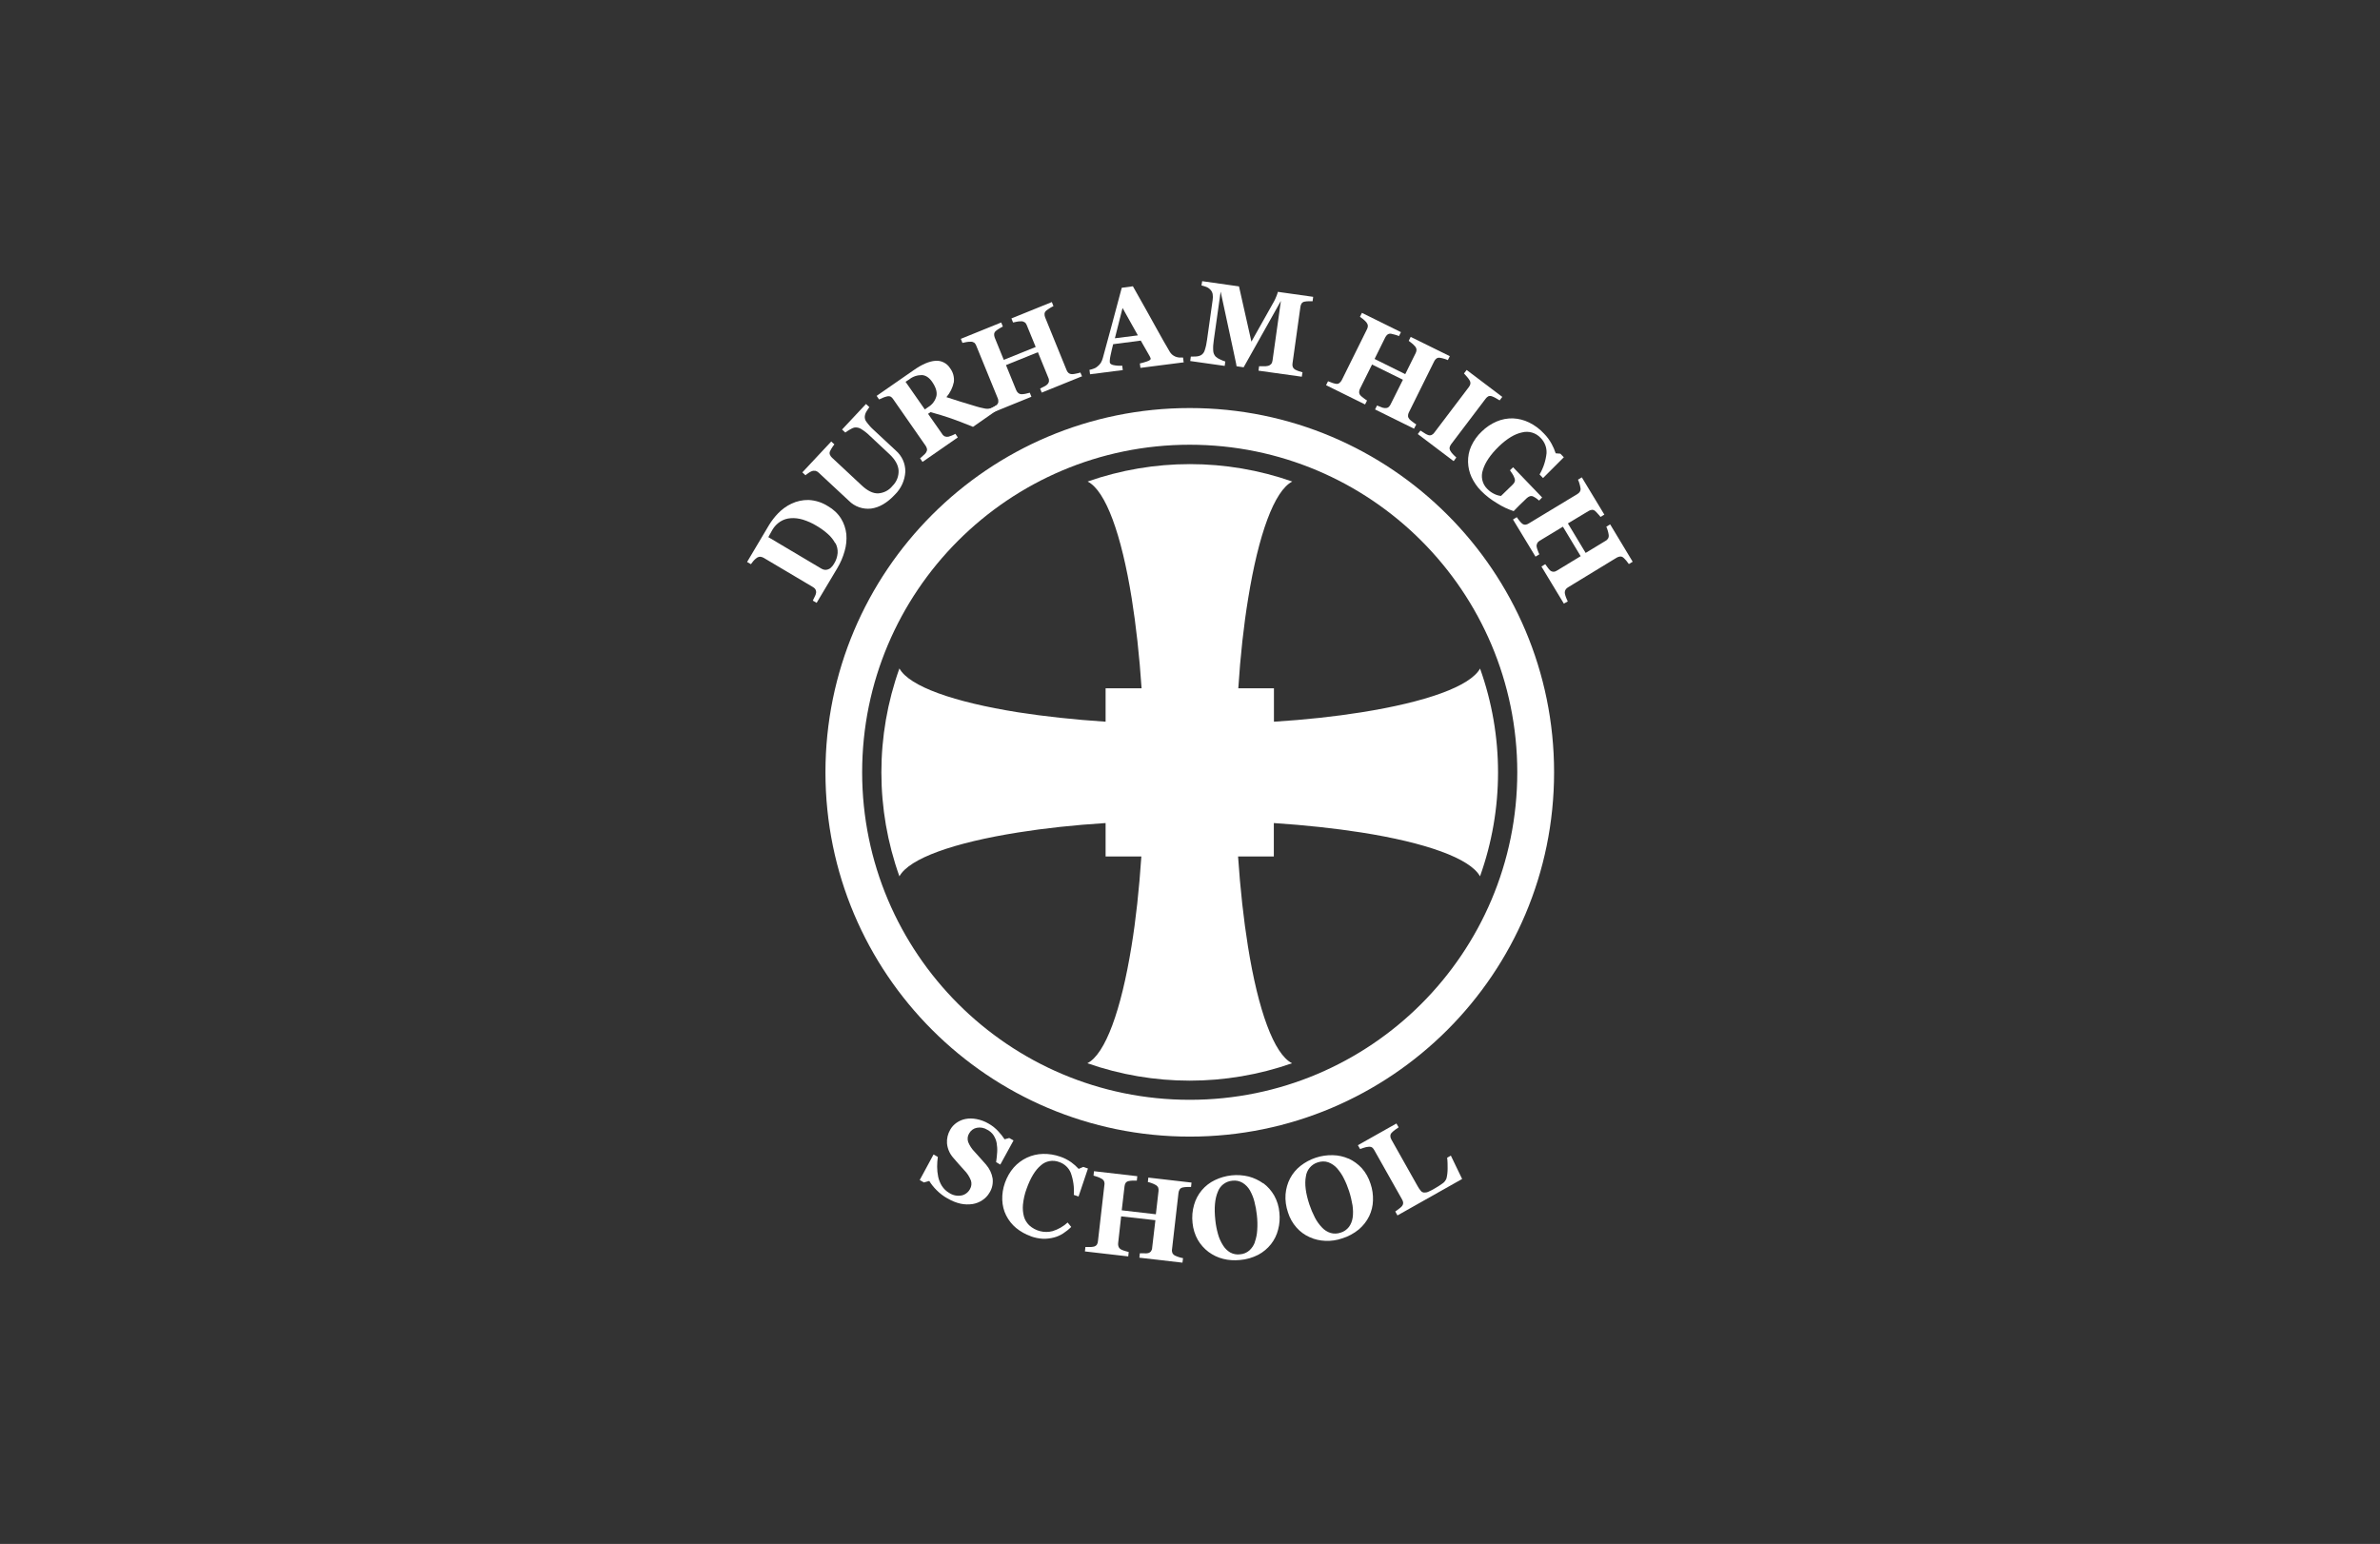 <?xml version="1.0" encoding="UTF-8"?><svg id="Layer_2" xmlns="http://www.w3.org/2000/svg" viewBox="0 0 205 133"><rect x="0" y="0" width="205" height="133" fill="#333333" stroke="none"/><defs><style>.cls-1{fill:none;}.cls-2{fill:#fff;}</style></defs><g id="Layer_1-2"><g><rect class="cls-1" width="205" height="133"/><g id="Layer_2-2"><g id="Layer_1-2"><path class="cls-2" d="M102.48,35.15c-17.33,0-31.38,14.05-31.38,31.38s14.05,31.38,31.38,31.38,31.38-14.05,31.38-31.38h0c0-17.33-14.05-31.38-31.38-31.38Zm0,59.59c-15.58,0-28.21-12.63-28.22-28.21,0-15.58,12.63-28.21,28.21-28.22,15.58,0,28.21,12.63,28.22,28.21h0c0,15.58-12.63,28.22-28.21,28.22h0Z"/><path class="cls-2" d="M68.17,43.39c.46-.22,.97-.33,1.48-.32,.59,.03,1.16,.21,1.66,.53,.46,.26,.86,.63,1.14,1.08,.25,.41,.4,.87,.45,1.34,.04,.49-.01,.99-.15,1.46-.14,.51-.35,.99-.62,1.45l-1.79,3-.33-.19c.05-.09,.11-.21,.17-.35,.05-.09,.09-.19,.11-.3,.02-.11,0-.22-.05-.31-.05-.09-.13-.16-.22-.21l-4.23-2.51c-.09-.05-.19-.09-.29-.1-.11,0-.23,.03-.32,.1-.11,.08-.21,.17-.3,.28-.09,.11-.15,.19-.2,.26l-.33-.19,1.89-3.18c.22-.36,.48-.7,.78-1.01,.33-.34,.72-.63,1.15-.83Zm3.77,3.4c-.16-.29-.37-.56-.62-.78-.31-.28-.65-.52-1.01-.73-.36-.22-.75-.39-1.16-.52-.34-.1-.7-.15-1.05-.12-.32,.02-.62,.12-.89,.29-.28,.18-.51,.42-.68,.71-.06,.1-.12,.21-.19,.34s-.12,.21-.16,.29l4.53,2.69c.09,.06,.19,.1,.29,.12,.1,.02,.19,.01,.29-.02,.1-.03,.2-.08,.28-.16,.11-.1,.2-.21,.27-.34,.18-.28,.28-.59,.31-.92,.02-.3-.05-.6-.19-.86Z"/><path class="cls-2" d="M74.89,35.06c-.06,.07-.13,.19-.23,.34-.09,.13-.15,.29-.17,.45-.02,.18,.03,.35,.14,.49,.19,.26,.4,.5,.64,.71l1.89,1.76c.53,.46,.83,1.12,.82,1.82-.04,.74-.36,1.45-.89,1.97-.67,.72-1.36,1.12-2.06,1.21-.71,.08-1.42-.17-1.92-.68l-2.6-2.42c-.07-.07-.16-.12-.26-.15-.11-.02-.23-.01-.33,.03-.1,.04-.2,.09-.29,.16-.1,.07-.19,.13-.25,.19l-.27-.25,2.49-2.66,.27,.25c-.07,.08-.13,.17-.19,.26-.06,.09-.12,.19-.17,.3-.06,.1-.07,.21-.03,.32,.04,.1,.1,.19,.18,.26l2.56,2.39c.5,.47,.97,.7,1.41,.69,.49-.03,.94-.26,1.24-.64,.36-.35,.55-.83,.53-1.33-.03-.47-.29-.94-.78-1.4l-1.72-1.61c-.22-.22-.48-.42-.75-.58-.15-.09-.33-.13-.51-.12-.16,.03-.31,.1-.45,.19-.13,.08-.26,.16-.38,.25l-.28-.26,2.06-2.2,.28,.26Z"/><path class="cls-2" d="M85.99,35.25l-2.18,1.52c-.78-.32-1.41-.56-1.9-.73-.49-.17-1.07-.35-1.76-.54l-.21,.15,1.21,1.73c.05,.09,.13,.16,.22,.21,.1,.04,.22,.05,.32,.03,.1-.03,.19-.06,.29-.1,.12-.05,.23-.1,.31-.15l.21,.31-3.04,2.11-.21-.31c.07-.06,.17-.14,.28-.25,.09-.07,.17-.15,.23-.24,.06-.09,.1-.2,.09-.3-.02-.1-.06-.2-.12-.29l-2.8-4.02c-.05-.09-.13-.16-.21-.21-.1-.05-.22-.05-.33-.02-.12,.03-.25,.07-.36,.12-.13,.06-.24,.1-.31,.14l-.21-.31,3.2-2.22c.71-.5,1.33-.76,1.86-.8,.5-.04,.99,.2,1.26,.63,.26,.34,.38,.77,.33,1.2-.1,.48-.32,.93-.64,1.3l1.18,.38c.46,.14,.93,.28,1.42,.43,.16,.05,.36,.1,.61,.15,.19,.05,.38,.06,.57,.01,.09-.03,.18-.07,.27-.12,.1-.05,.18-.09,.21-.12l.23,.31Zm-5.68-2.33c-.26-.38-.56-.59-.9-.61-.4,0-.78,.12-1.09,.37l-.32,.21,1.66,2.38,.3-.21c.35-.21,.6-.55,.7-.95,.07-.35-.05-.75-.36-1.2Z"/><path class="cls-2" d="M93.21,32.41l-3.48,1.41-.14-.35,.32-.16c.1-.04,.19-.1,.28-.18,.08-.07,.14-.17,.16-.27,.01-.11,0-.21-.05-.31l-.9-2.21-2.75,1.11,.88,2.16c.04,.1,.1,.18,.18,.25,.09,.07,.19,.1,.3,.1,.11,0,.22-.02,.33-.04,.15-.03,.27-.06,.36-.09l.14,.35-3.47,1.41-.14-.35c.07-.03,.18-.09,.32-.16,.1-.05,.2-.12,.29-.19,.08-.07,.14-.16,.15-.27,0-.11,0-.21-.05-.31l-1.85-4.53c-.03-.09-.09-.18-.16-.25-.09-.06-.2-.1-.31-.09-.13,0-.26,0-.39,.03-.11,.02-.22,.04-.33,.07l-.14-.35,3.48-1.41,.14,.35c-.11,.05-.21,.12-.32,.18-.09,.06-.19,.12-.27,.19-.09,.07-.15,.17-.16,.28,0,.1,.01,.2,.05,.3l.78,1.92,2.75-1.11-.77-1.88c-.03-.09-.09-.18-.17-.24-.09-.06-.2-.1-.31-.09-.12,0-.24,0-.36,.03-.11,.02-.23,.04-.34,.07l-.14-.35,3.48-1.41,.14,.35c-.11,.05-.21,.11-.31,.17-.1,.06-.2,.14-.3,.21-.09,.07-.15,.17-.16,.28,0,.1,.01,.2,.05,.3l1.85,4.55c.04,.1,.09,.18,.17,.25,.09,.07,.2,.1,.31,.1,.12,0,.23-.02,.35-.05,.12-.02,.24-.05,.36-.09l.15,.35Z"/><path class="cls-2" d="M101.98,31.21l-3.75,.48-.05-.38c.2-.05,.41-.1,.6-.17,.23-.08,.34-.16,.33-.23,0-.03,0-.06-.02-.09-.02-.04-.04-.09-.06-.13l-.77-1.35-2.38,.31c-.04,.14-.08,.3-.12,.49s-.08,.35-.11,.5c-.03,.13-.05,.27-.06,.4,0,.06,0,.12,0,.17,.01,.1,.1,.18,.27,.23,.26,.06,.53,.08,.8,.06l.05,.38-2.82,.36-.05-.38c.12-.02,.24-.06,.35-.1,.11-.03,.21-.09,.3-.16,.12-.09,.23-.2,.32-.33,.08-.13,.14-.28,.18-.43,.26-.96,.52-1.92,.78-2.87,.26-.96,.54-2.02,.85-3.18l.96-.13c.84,1.48,1.49,2.65,1.96,3.5,.47,.86,.88,1.57,1.21,2.13,.05,.09,.12,.17,.19,.24,.09,.08,.19,.14,.3,.19,.11,.04,.22,.07,.33,.08,.11,0,.22,0,.33,0l.05,.39Zm-3.97-2.32l-1.32-2.36-.66,2.61,1.98-.25Z"/><path class="cls-2" d="M112.12,32.45l-3.72-.52,.05-.38h.41c.11,0,.23,0,.34-.03,.11-.02,.21-.08,.29-.16,.07-.09,.11-.2,.12-.31l.72-5.13-3.21,5.72-.61-.09c-.01-.11-.06-.33-.13-.66s-.13-.6-.17-.8l-1.07-4.97-.59,4.18c-.05,.31-.07,.62-.05,.92,.01,.18,.08,.35,.2,.49,.12,.11,.26,.2,.41,.26,.14,.07,.28,.12,.43,.17l-.05,.38-2.97-.42,.05-.38c.08,0,.21,0,.4-.01,.16,0,.33-.04,.47-.11,.16-.09,.28-.25,.33-.43,.1-.3,.16-.6,.2-.91l.48-3.41c.03-.17,.03-.35,0-.53-.03-.13-.09-.26-.19-.36-.1-.11-.23-.2-.37-.25-.13-.05-.27-.09-.4-.12l.06-.37,3.17,.45,1.07,4.76,1.95-3.47c.07-.13,.14-.28,.21-.46,.05-.12,.09-.24,.12-.36l3.04,.43-.05,.38c-.11,0-.22,0-.33,0-.11,0-.23,.01-.34,.03-.11,.01-.21,.07-.28,.16-.05,.09-.09,.19-.1,.29l-.68,4.87c-.02,.1-.01,.2,.02,.3,.04,.1,.12,.19,.21,.24,.1,.05,.2,.1,.3,.13,.14,.05,.25,.08,.33,.1l-.06,.37Z"/><path class="cls-2" d="M121.8,36.93l-3.36-1.66,.17-.34c.07,.03,.19,.07,.33,.13,.1,.05,.21,.08,.32,.09,.11,.01,.22,0,.31-.06,.09-.06,.15-.15,.2-.24l1.07-2.14-2.66-1.31-1.04,2.09c-.05,.09-.07,.19-.07,.3,0,.11,.05,.21,.13,.29,.08,.08,.16,.15,.25,.21,.1,.08,.2,.15,.3,.21l-.17,.34-3.36-1.66,.17-.34c.07,.03,.19,.08,.34,.13,.11,.04,.22,.07,.34,.09,.11,.02,.22,0,.3-.07,.08-.06,.15-.15,.2-.24l2.18-4.4c.05-.09,.07-.19,.07-.29-.01-.11-.06-.21-.13-.3-.09-.1-.18-.19-.28-.27-.09-.07-.18-.14-.27-.2l.17-.34,3.36,1.66-.17,.34c-.11-.05-.23-.09-.35-.12-.11-.03-.21-.06-.32-.08-.11-.02-.23,0-.32,.07-.08,.06-.14,.15-.19,.24l-.92,1.86,2.64,1.31,.9-1.82c.05-.09,.07-.19,.07-.29-.01-.11-.06-.22-.14-.3-.08-.09-.16-.17-.26-.25-.11-.09-.21-.16-.27-.21l.17-.34,3.37,1.66-.17,.34c-.11-.05-.22-.09-.33-.12-.12-.04-.23-.06-.35-.08-.11-.02-.22,0-.31,.07-.08,.06-.15,.15-.19,.24l-2.18,4.4c-.05,.09-.07,.19-.07,.3,0,.11,.06,.21,.13,.29,.08,.08,.18,.16,.28,.23,.1,.08,.2,.15,.3,.21l-.18,.34Z"/><path class="cls-2" d="M125.19,39.71l-3.07-2.32,.23-.3,.33,.21c.1,.07,.2,.13,.32,.17,.1,.04,.21,.04,.31,0,.1-.05,.18-.12,.24-.21l2.97-3.92c.06-.08,.11-.17,.13-.27,.01-.11-.01-.22-.07-.31-.06-.1-.13-.2-.21-.29-.1-.12-.19-.21-.27-.3l.23-.3,3.07,2.32-.23,.3-.32-.19c-.11-.06-.22-.12-.34-.16-.1-.04-.22-.04-.32,0-.09,.05-.17,.13-.23,.21l-2.97,3.92c-.06,.08-.11,.18-.13,.28-.01,.11,.02,.22,.08,.31,.06,.1,.13,.19,.21,.27,.09,.1,.19,.19,.29,.28l-.22,.3Z"/><path class="cls-2" d="M132.57,43.12c-.08-.07-.15-.12-.21-.17-.08-.06-.17-.11-.26-.16-.1-.06-.22-.08-.33-.04-.1,.04-.19,.09-.27,.17l-.58,.56c-.12,.11-.21,.21-.28,.28l-.26,.27c-.49-.16-.96-.38-1.4-.66-.51-.3-.99-.66-1.41-1.09-.34-.34-.61-.74-.82-1.18-.19-.41-.29-.86-.3-1.31-.01-.46,.08-.93,.27-1.35,.22-.48,.53-.92,.92-1.28,.37-.36,.8-.65,1.27-.85,.44-.19,.92-.28,1.4-.27,.48,.02,.96,.14,1.39,.35,.49,.24,.92,.56,1.29,.96,.26,.26,.48,.56,.66,.89,.14,.26,.26,.53,.35,.81l.4,.03,.3,.31-1.79,1.79-.3-.31c.33-.56,.53-1.18,.6-1.82,.03-.5-.16-.98-.51-1.33-.41-.44-1.02-.62-1.6-.47-.63,.13-1.29,.53-1.99,1.2-.73,.71-1.19,1.39-1.38,2.03-.2,.57-.06,1.2,.36,1.62,.18,.19,.39,.34,.62,.45,.18,.09,.38,.15,.58,.17l1.01-.98c.08-.07,.13-.16,.17-.25,.03-.11,.02-.22-.03-.33-.04-.12-.1-.23-.17-.34-.08-.13-.15-.23-.21-.31l.27-.26,2.5,2.6-.26,.27Z"/><path class="cls-2" d="M134.71,52.01l-1.94-3.21,.33-.2,.21,.29c.06,.09,.13,.17,.21,.25,.08,.07,.19,.11,.29,.11,.11,0,.21-.04,.3-.1l2.04-1.24-1.53-2.54-2,1.21c-.09,.05-.16,.12-.21,.21-.05,.1-.07,.21-.05,.31,.02,.11,.05,.21,.09,.31,.04,.12,.09,.23,.14,.34l-.33,.2-1.94-3.2,.33-.2c.04,.07,.12,.17,.21,.29,.07,.09,.15,.18,.23,.25,.08,.07,.18,.11,.29,.11,.11-.01,.21-.05,.3-.11l4.2-2.54c.09-.05,.16-.13,.21-.21,.05-.1,.07-.21,.04-.32-.02-.13-.05-.25-.09-.38-.03-.11-.07-.21-.12-.32l.33-.2,1.94,3.21-.33,.2c-.07-.09-.14-.18-.22-.26-.1-.11-.17-.19-.23-.24-.08-.08-.19-.12-.3-.11-.1,.01-.2,.05-.28,.1l-1.78,1.07,1.53,2.54,1.73-1.05c.09-.05,.16-.12,.21-.21,.05-.1,.06-.21,.04-.32-.02-.12-.04-.23-.08-.35-.03-.11-.07-.22-.12-.33l.33-.2,1.94,3.22-.33,.2c-.07-.1-.14-.19-.21-.28-.08-.09-.16-.18-.25-.26-.08-.08-.19-.12-.3-.11-.1,.01-.2,.05-.29,.1l-4.2,2.56c-.09,.05-.16,.13-.21,.21-.05,.1-.07,.21-.05,.32,.02,.12,.06,.23,.1,.34,.06,.14,.1,.25,.15,.34l-.33,.18Z"/><path class="cls-2" d="M81.62,103.24c-.35-.19-.67-.44-.95-.72-.24-.24-.45-.5-.63-.79l-.46,.13-.36-.21,1.19-2.2,.37,.21c-.04,.28-.06,.56-.06,.84,0,.29,.03,.58,.09,.87,.06,.28,.17,.55,.32,.79,.16,.25,.38,.46,.64,.61,.31,.2,.68,.28,1.05,.21,.31-.06,.58-.27,.73-.55,.13-.22,.16-.5,.08-.74-.13-.33-.32-.63-.57-.88l-.53-.59c-.16-.18-.31-.35-.45-.52-.29-.34-.47-.76-.51-1.21-.03-.41,.07-.82,.28-1.18,.13-.23,.32-.44,.54-.59,.23-.16,.5-.28,.78-.33,.31-.06,.63-.05,.94,.01,.37,.07,.72,.2,1.04,.39,.32,.18,.61,.41,.85,.68,.2,.21,.37,.43,.53,.67l.4-.11,.37,.21-1.14,2.08-.36-.21c.04-.27,.07-.55,.09-.85,.02-.26,0-.53-.04-.78-.04-.24-.13-.46-.26-.67-.14-.21-.33-.38-.55-.49-.27-.17-.59-.23-.9-.17-.28,.05-.52,.23-.66,.48-.14,.22-.17,.49-.09,.74,.13,.32,.32,.61,.56,.85,.17,.19,.34,.38,.52,.58s.33,.37,.47,.53c.29,.34,.49,.75,.56,1.19,.05,.43-.04,.86-.27,1.22-.15,.26-.37,.49-.62,.65-.25,.17-.54,.28-.84,.33-.34,.05-.69,.04-1.02-.03-.4-.09-.77-.24-1.12-.45Z"/><path class="cls-2" d="M88.79,106.49c-.46-.16-.89-.4-1.27-.71-.35-.29-.64-.66-.85-1.07-.21-.41-.32-.87-.34-1.33-.02-.51,.06-1.01,.23-1.49,.17-.48,.42-.93,.76-1.32,.32-.36,.71-.65,1.14-.85,.43-.2,.9-.31,1.38-.32,.51-.01,1.01,.07,1.49,.24,.34,.11,.65,.28,.94,.48,.23,.17,.45,.36,.64,.57l.4-.17,.4,.14-.81,2.41-.41-.14c.05-.64-.04-1.29-.26-1.9-.18-.44-.55-.78-1-.93-.54-.21-1.16-.1-1.59,.3-.48,.4-.88,1.07-1.21,1.99-.17,.45-.27,.91-.32,1.39-.03,.35,0,.7,.09,1.03,.08,.28,.24,.53,.45,.74,.55,.5,1.31,.69,2.02,.5,.48-.15,.92-.4,1.29-.74l.31,.38c-.21,.21-.45,.4-.71,.57-.24,.15-.5,.27-.78,.34-.31,.08-.63,.12-.95,.11-.37-.02-.74-.1-1.09-.23Z"/><path class="cls-2" d="M101.86,108.77l-3.72-.43,.04-.38h.36c.11,.02,.22,.01,.33-.01,.11-.02,.2-.08,.27-.16,.06-.09,.1-.19,.1-.3l.28-2.38-2.95-.33-.26,2.32c-.01,.1,0,.21,.04,.3,.04,.1,.12,.18,.21,.23,.1,.05,.2,.09,.3,.12,.12,.04,.24,.07,.36,.1l-.04,.38-3.73-.43,.04-.38h.36c.12,0,.23,0,.35-.03,.11-.02,.2-.08,.27-.16,.06-.09,.09-.19,.1-.3l.56-4.88c.02-.1,0-.2-.03-.29-.05-.1-.13-.18-.23-.23-.11-.06-.23-.12-.36-.16-.11-.04-.21-.07-.32-.1l.04-.38,3.73,.43-.04,.38c-.12,0-.24,0-.37,0-.14,.01-.25,.02-.33,.04-.11,.02-.21,.08-.27,.17-.05,.09-.08,.18-.09,.29l-.24,2.06,2.94,.34,.23-2.01c.01-.1,0-.2-.03-.29-.05-.1-.13-.18-.23-.23-.1-.06-.21-.11-.33-.15-.11-.04-.22-.08-.33-.1l.04-.38,3.72,.43-.04,.38h-.35c-.12,0-.24,.02-.36,.04-.11,.02-.21,.08-.27,.17-.05,.09-.09,.19-.1,.29l-.56,4.88c-.02,.1,0,.21,.03,.3,.05,.1,.13,.18,.23,.23,.1,.05,.21,.09,.33,.13,.12,.04,.24,.07,.36,.09l-.05,.39Z"/><path class="cls-2" d="M108.82,101.93c.38,.28,.69,.64,.93,1.05,.25,.45,.41,.96,.45,1.48,.05,.49,.02,.98-.11,1.46-.11,.45-.32,.88-.61,1.25-.3,.38-.67,.69-1.1,.92-.49,.25-1.03,.41-1.58,.45-.49,.05-.98,.02-1.45-.1-.45-.11-.88-.32-1.26-.6-.37-.28-.69-.64-.92-1.04-.25-.44-.4-.94-.45-1.44-.06-.53-.02-1.06,.13-1.57,.26-.93,.91-1.71,1.79-2.13,.91-.44,1.94-.55,2.92-.31,.45,.12,.87,.32,1.25,.59Zm-.74,5.07c.12-.33,.19-.68,.21-1.04,.03-.43,.02-.85-.03-1.28-.04-.39-.11-.78-.21-1.16-.08-.34-.22-.67-.39-.98-.15-.26-.37-.49-.63-.65-.27-.16-.58-.22-.89-.18-.57,.05-1.06,.43-1.25,.97-.25,.59-.32,1.39-.21,2.41,.04,.41,.12,.82,.23,1.21,.09,.34,.24,.67,.43,.97,.15,.25,.37,.47,.62,.62,.26,.14,.56,.2,.85,.16,.3-.02,.58-.14,.8-.33,.22-.2,.38-.44,.48-.72Z"/><path class="cls-2" d="M116.16,99.8c.43,.2,.81,.48,1.13,.82,.35,.39,.6,.85,.76,1.35,.16,.47,.23,.96,.21,1.45-.01,.47-.13,.93-.33,1.35-.21,.43-.51,.81-.88,1.13-.43,.35-.92,.62-1.45,.78-.46,.16-.95,.23-1.44,.21-.47-.02-.93-.12-1.36-.32-.43-.19-.81-.47-1.12-.82-.34-.38-.59-.83-.74-1.31-.17-.5-.25-1.03-.21-1.56,.04-.48,.17-.95,.39-1.37,.22-.42,.53-.79,.9-1.08,.79-.62,1.78-.95,2.79-.92,.46,.01,.92,.11,1.35,.3Zm.35,5.11c.05-.35,.04-.71-.01-1.07-.07-.42-.17-.84-.3-1.24-.12-.37-.27-.74-.45-1.09-.15-.32-.36-.61-.59-.88-.21-.23-.46-.4-.75-.51-.29-.1-.61-.09-.91,.01-.55,.17-.95,.65-1.02,1.22-.12,.63-.02,1.43,.3,2.4,.13,.39,.29,.77,.48,1.14,.16,.31,.37,.6,.61,.85,.2,.22,.46,.38,.74,.47,.28,.08,.59,.07,.87-.03,.28-.08,.53-.26,.71-.49,.17-.23,.28-.51,.32-.8h0Z"/><path class="cls-2" d="M124.97,99.55l.97,2.01-5.57,3.14-.19-.34c.1-.07,.21-.14,.33-.24,.09-.06,.16-.13,.23-.2,.07-.08,.12-.18,.12-.29,0-.11-.04-.21-.09-.3l-2.4-4.26c-.05-.09-.11-.17-.19-.23-.1-.05-.21-.07-.33-.05-.13,.01-.25,.04-.37,.08-.14,.04-.25,.08-.33,.11l-.19-.33,3.32-1.87,.19,.33c-.09,.06-.19,.13-.3,.21-.1,.07-.2,.16-.29,.25-.08,.08-.13,.18-.12,.3,0,.11,.04,.21,.09,.3l2.24,3.98c.08,.15,.18,.3,.29,.43,.07,.09,.17,.14,.28,.15,.13,0,.25-.01,.37-.07,.19-.08,.38-.18,.56-.29,.22-.12,.43-.26,.64-.41,.16-.1,.29-.26,.36-.44,.07-.28,.1-.57,.1-.86,0-.31,0-.62-.04-.93l.31-.18Z"/><path class="cls-2" d="M127.49,57.58c-.85,1.55-4.69,2.9-10.23,3.78-2.26,.36-4.8,.64-7.53,.81v-2.88h-3.07c.18-2.82,.47-5.43,.85-7.74,.89-5.5,2.25-9.28,3.8-10.07-5.71-2-11.92-2-17.63,0,1.56,.78,2.92,4.57,3.8,10.07,.37,2.31,.66,4.92,.85,7.74h-3.1v2.88c-2.74-.18-5.28-.46-7.53-.81-5.54-.88-9.38-2.23-10.23-3.78-2.07,5.79-2.07,12.12,0,17.91,.85-1.55,4.69-2.9,10.23-3.78,2.26-.36,4.8-.64,7.53-.81v2.88h3.08c-.19,2.82-.47,5.43-.85,7.74-.89,5.5-2.25,9.28-3.8,10.07,5.71,2,11.92,2,17.63,0-1.56-.78-2.92-4.57-3.8-10.07-.37-2.31-.66-4.92-.85-7.74h3.08v-2.88c2.74,.18,5.28,.46,7.53,.81,5.54,.87,9.38,2.23,10.23,3.78,2.07-5.79,2.07-12.12,0-17.91h.01Z"/></g></g></g></g></svg>